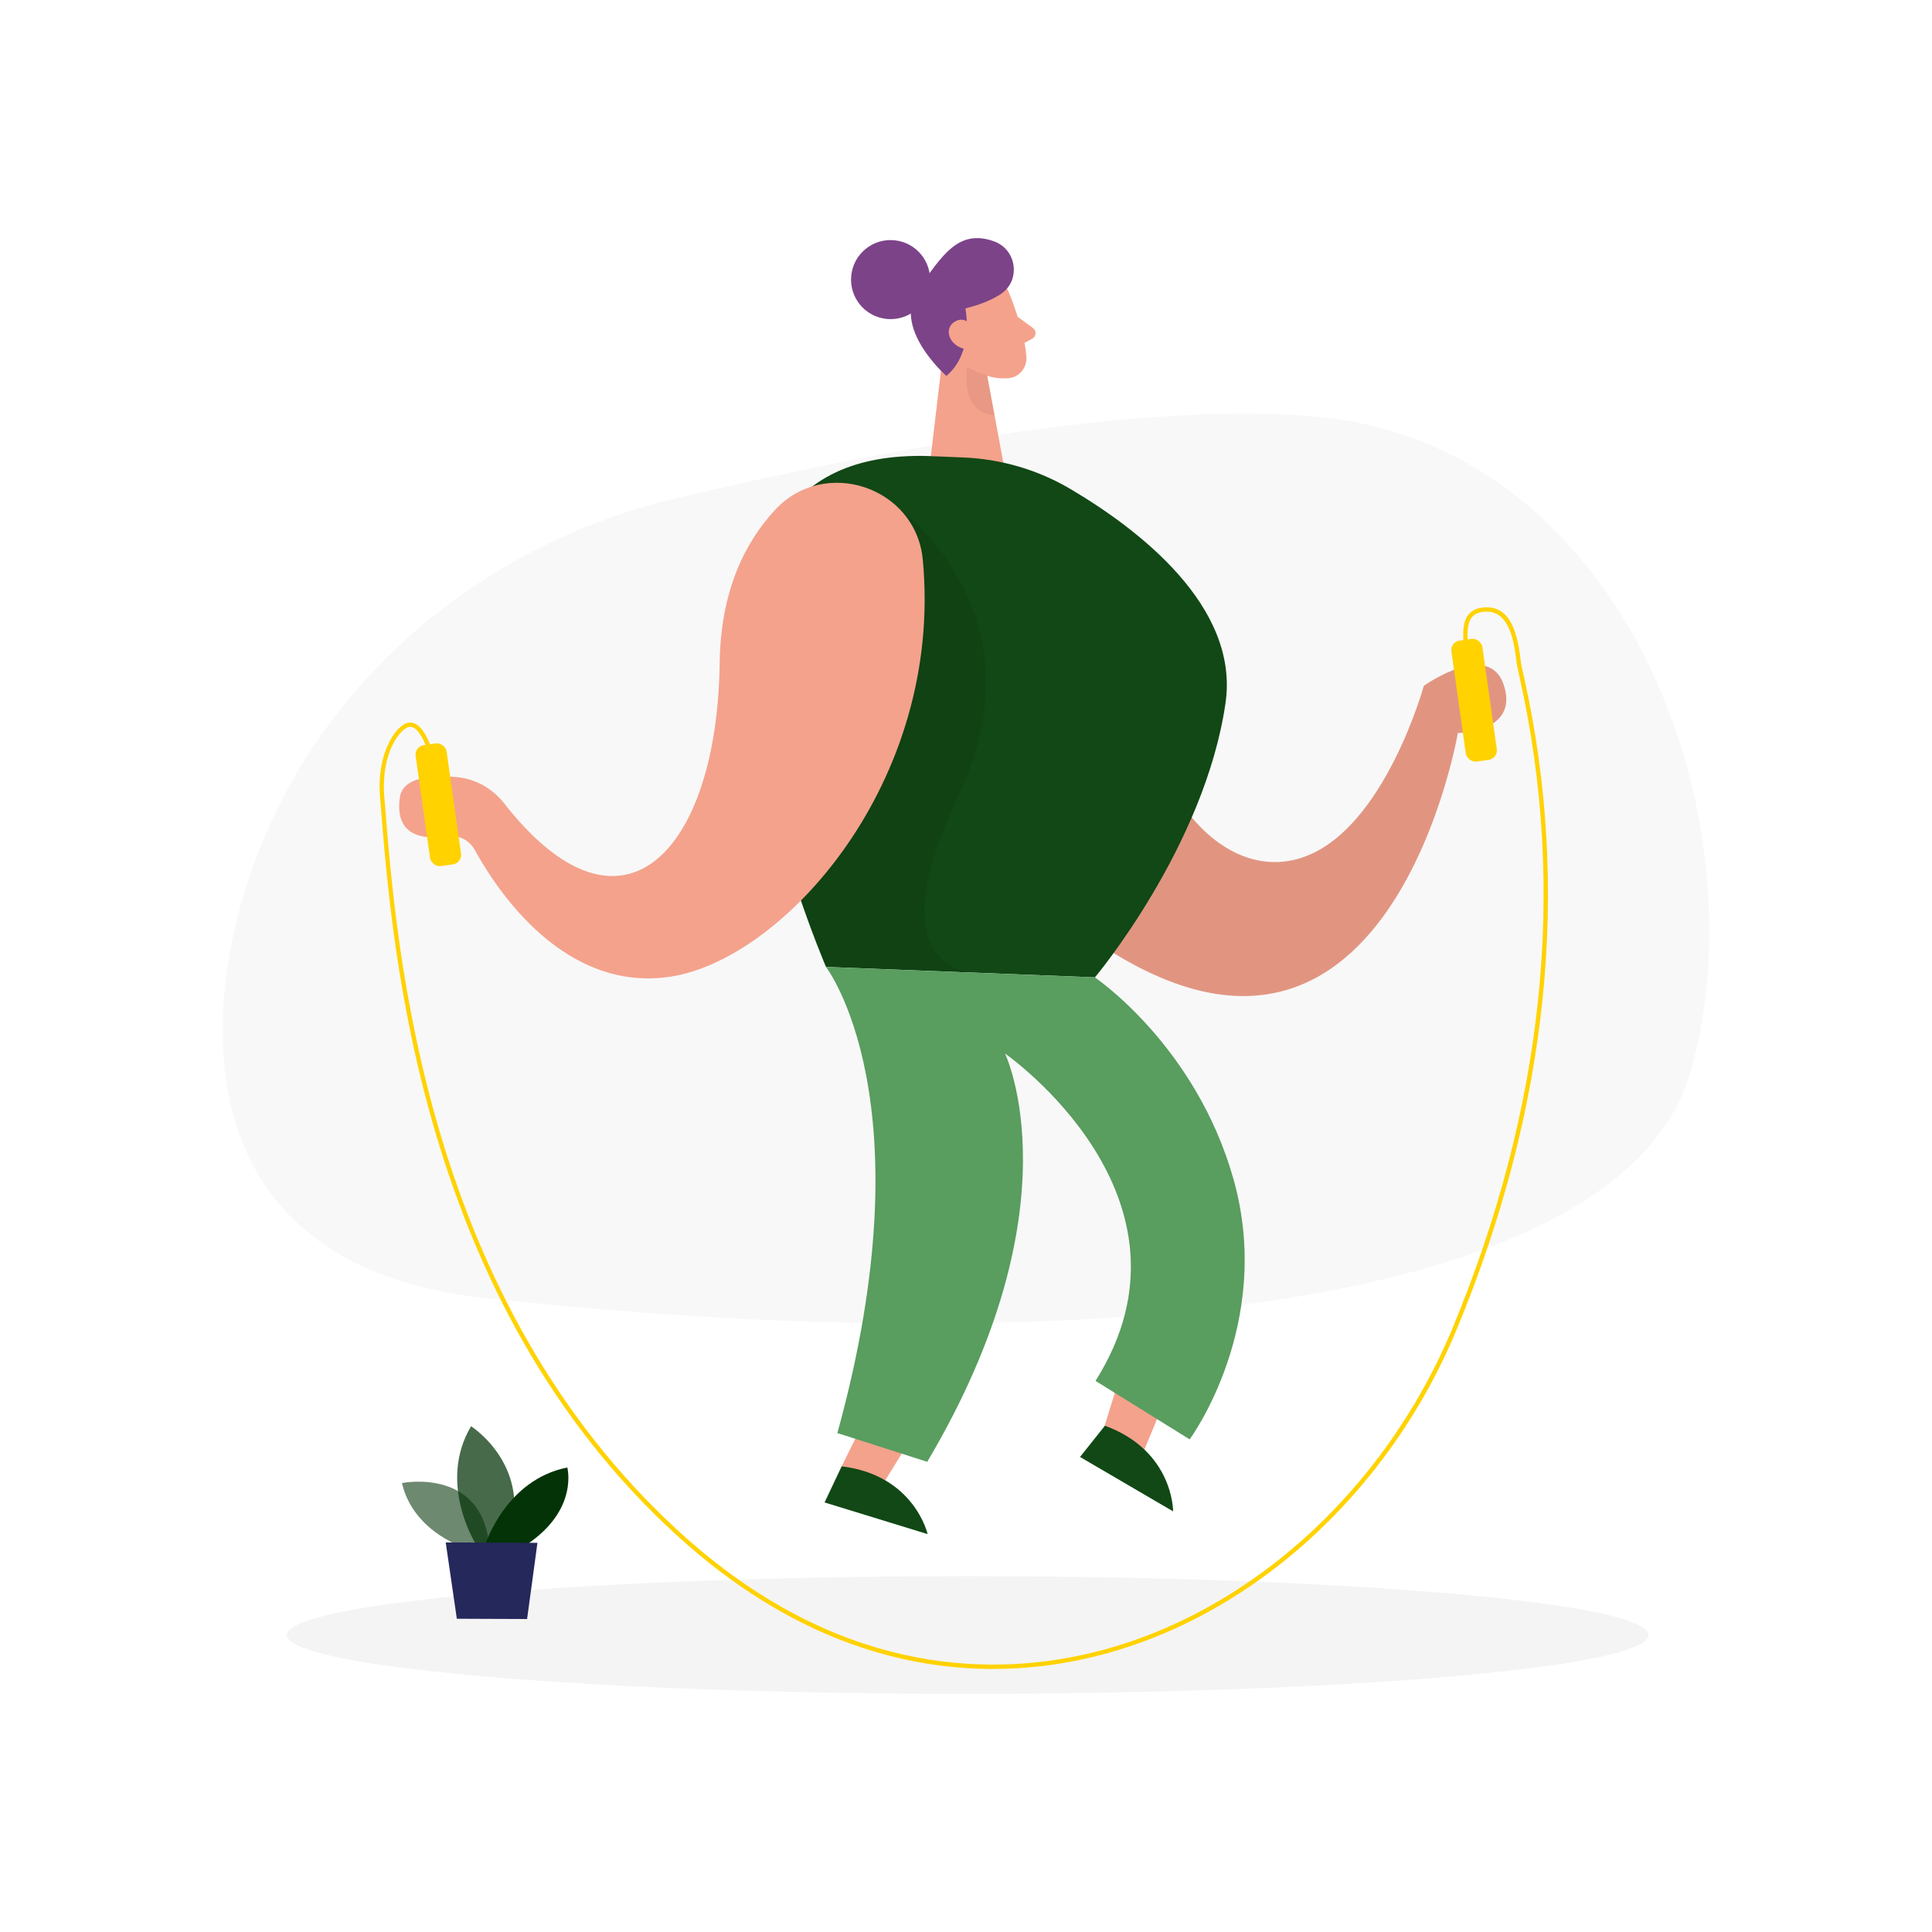 <svg viewBox="0 0 500 500" xmlns="http://www.w3.org/2000/svg" data-name="0380 fitness 2" id="_0380_fitness_2">
  <defs>
    <style>
      .cls-1 {
        fill: #24285b;
      }

      .cls-2 {
        fill: #7c4389;
      }

      .cls-3 {
        fill: #ce8172;
      }

      .cls-4 {
        fill: #e6e6e6;
      }

      .cls-5 {
        fill: #f4a28c;
      }

      .cls-6 {
        fill: #000001;
      }

      .cls-7 {
        fill: #ffd200;
      }

      .cls-8 {
        fill: #fff;
      }

      .cls-9 {
        fill: #599d5f;
      }

      .cls-10 {
        fill: #033307;
      }

      .cls-11 {
        opacity: .73;
      }

      .cls-12 {
        opacity: .45;
      }

      .cls-13 {
        opacity: .58;
      }

      .cls-14 {
        opacity: .31;
      }

      .cls-15 {
        opacity: .3;
      }

      .cls-16 {
        opacity: .08;
      }

      .cls-17 {
        fill: #114815;
      }
    </style>
  </defs>
  <rect height="500" width="500" class="cls-8"></rect>
  <g id="bg">
    <g class="cls-15">
      <path d="M174.62,129.06c-56.13,13.34-100.48,55.51-113.49,109.73-9.68,40.35-2.52,89.72,63.92,97.08,142.56,15.8,294.41,6.34,312.63-59.08,18.21-65.42-17.19-162.08-97.68-169.02-45.83-3.95-114.62,9.21-165.38,21.28h0Z" class="cls-4"></path>
    </g>
    <g class="cls-12">
      <ellipse ry="15.23" rx="176.18" cy="423.14" cx="250.45" class="cls-4"></ellipse>
    </g>
  </g>
  <g id="person">
    <polygon points="227.03 360.86 217.82 379.49 226.92 386.65 237.66 369.24 227.03 360.86" class="cls-5"></polygon>
    <path d="M217.82,379.49l-4.42,9.34,26.67,8.2s-3.45-15.28-22.25-17.54h0Z" class="cls-17"></path>
    <polygon points="290.87 352.83 284.74 372.69 294.86 378.32 302.69 359.41 290.87 352.83" class="cls-5"></polygon>
    <path d="M236.85,134c13.98-17.23,41.78-14.04,50.88,6.2,2.49,5.55,4.21,12.53,4.58,21.3,1.89,43.86,24.55,67.78,45.32,60.22,20.77-7.55,30.85-44.23,30.85-44.23,0,0,17-12.12,20.77,0,3.77,12.12-11.96,12.2-11.96,12.2,0,0-20.19,118.62-108.28,42.73-55.71-47.99-46.48-80.8-32.17-98.42h0Z" class="cls-5"></path>
    <g class="cls-16">
      <path d="M236.85,134c13.98-17.23,41.78-14.04,50.88,6.2,2.49,5.55,4.21,12.53,4.58,21.3,1.89,43.86,24.55,67.78,45.32,60.22,20.77-7.55,30.85-44.23,30.85-44.23,0,0,17-12.12,20.77,0,3.77,12.12-11.96,12.2-11.96,12.2,0,0-20.19,118.62-108.28,42.73-55.71-47.99-46.48-80.8-32.17-98.42h0Z" class="cls-6"></path>
    </g>
    <path d="M261.18,75.91s3.99,9.48,4.45,16.51c.18,2.85-2.01,5.34-4.86,5.48-3.54.17-8.37-.61-11.13-5.44l-5.69-7.61s-3.39-4.89.84-10.65c4.24-5.75,14.24-4.19,16.39,1.71Z" class="cls-5"></path>
    <polygon points="244.86 84.56 240.9 118.05 259.76 120.27 255.03 94.82 244.86 84.56" class="cls-5"></polygon>
    <path d="M263.39,82l3.94,2.89c.97.72.87,2.2-.19,2.77l-3.52,1.91-.24-7.58h0Z" class="cls-5"></path>
    <g class="cls-14">
      <path d="M255.45,96.97s-2.59-.25-5.12-2.02c0,0-2.14,11.84,7.05,12.51l-1.92-10.5h0Z" class="cls-3"></path>
    </g>
    <path d="M252.23,86.46s-1.29-3.75-4.03-2.54c-2.74,1.2-.91,6.63,3.1,5.89l.92-3.35h0Z" class="cls-5"></path>
    <path d="M258.99,76.11c-2.09,1.38-5.03,2.67-9.15,3.71,0,0,2.39,11.37-4.92,17.46,0,0-14.42-12.54-7.16-22.65,6.07-8.47,10.29-15.5,19.52-12.16,5.9,2.14,6.95,10.17,1.72,13.63h0Z" class="cls-2"></path>
    <circle r="10.23" cy="72.36" cx="230.48" class="cls-2"></circle>
    <path d="M252.27,85.32s-2.15-4.05-5.27-2.01-1.03,6.97,4.01,7.19l1.25-5.17Z" class="cls-5"></path>
    <path d="M240.9,118.05l8.38.34c9.75.4,19.25,3.16,27.65,8.11,17.44,10.28,43.9,30.3,40.23,55.48-5.41,37.17-33.79,70.96-33.79,70.96l-69.6-2.71s-58.58-135.31,27.14-132.19h0Z" class="cls-17"></path>
    <g class="cls-16">
      <path d="M232.96,131.9s37.48,26.87,14.96,74.29c-22.52,47.42,5.83,45.6,5.83,45.6l-39.99-1.55-6.5-17.19s25.71-101.15,25.71-101.15Z" class="cls-6"></path>
    </g>
    <path d="M213.76,250.24s26.74,34.55,2.95,120.64l23.26,7.44c39.23-66.23,20.12-105.67,20.12-105.67,0,0,53.45,37.14,23.43,84.72l24.36,15.14s21.98-29.74,11.33-67.4c-9.78-34.61-35.87-52.16-35.87-52.16l-69.6-2.71h0Z" class="cls-9"></path>
    <path d="M238.82,144.87c-1.77-18.87-25.44-26.8-38.29-12.86-7.8,8.46-14.05,21.01-14.28,39.56-.6,48.26-24.92,75.71-55.75,36.36-3.05-3.9-7.5-6.41-12.43-6.83-6.26-.54-13.86-.05-14.6,5.31-1.42,10.39,6.59,10.85,12.1,10,2.94-.45,5.84.92,7.28,3.53,6.02,10.94,23.31,36.83,50.49,32.85,29.37-4.31,70.89-50.4,65.48-107.91h0Z" class="cls-5"></path>
    <path d="M285.95,368.98l-6.44,8.08,24.09,14.08s.13-15.66-17.64-22.16h0Z" class="cls-17"></path>
    <path d="M257.02,431.93c-23.53,0-52.38-7.73-81.76-34.49-66.55-60.62-73.73-151.11-76.79-189.76l-.12-1.46c-.91-11.37,4.09-18.4,7.14-19.15.81-.2,1.61-.04,2.38.46,3.95,2.58,6.04,14.24,6.12,14.73l-1.11.19c-.02-.12-2.09-11.67-5.64-13.99-.5-.33-.99-.43-1.5-.31-2.15.53-7.19,6.64-6.29,17.97l.12,1.46c3.05,38.52,10.21,128.7,76.43,189.02,40.03,36.46,79.05,37.29,104.73,31.56,40.9-9.13,77.4-41.53,95.24-84.58,23.67-57.09,29.51-113.64,17.35-168.08-.45-2.05-.76-3.4-.84-4.16-.75-6.65-2.31-13.4-8.2-13.04-1.52.09-2.6.55-3.32,1.39-1.61,1.91-1.2,5.63-.82,9.23l.14,1.37-1.11.12-.14-1.36c-.41-3.84-.84-7.81,1.07-10.07.92-1.08,2.29-1.68,4.11-1.79,6.83-.4,8.57,6.86,9.38,14.03.08.7.39,2.1.83,4.04,12.21,54.67,6.35,111.45-17.41,168.75-17.98,43.38-54.78,76.04-96.03,85.24-7.07,1.58-15.14,2.67-23.97,2.67l.02-.02Z" class="cls-7"></path>
    <rect transform="translate(-27.98 17.89) rotate(-8.03)" ry="2.46" rx="2.46" height="31.61" width="8.1" y="192.46" x="109.39" class="cls-7"></rect>
    <rect transform="translate(-21.57 55.07) rotate(-8.03)" ry="2.46" rx="2.46" height="31.61" width="8.1" y="165.41" x="377.44" class="cls-7"></rect>
  </g>
  <g id="plant">
    <g class="cls-13">
      <path d="M121.36,400.95s-14.24-3.89-17.34-17.14c0,0,22.06-4.46,22.69,18.31l-5.36-1.17h0Z" class="cls-10"></path>
    </g>
    <g class="cls-11">
      <path d="M123.11,399.54s-9.94-15.73-1.2-30.43c0,0,16.78,10.65,9.32,30.47l-8.13-.03h0Z" class="cls-10"></path>
    </g>
    <path d="M125.67,399.55s5.26-16.6,21.14-19.76c0,0,2.98,10.79-10.29,19.8l-10.85-.05h0Z" class="cls-10"></path>
    <polygon points="115.35 399.18 118.23 418.93 136.41 419 139.09 399.28 115.35 399.18" class="cls-1"></polygon>
  </g>
</svg>